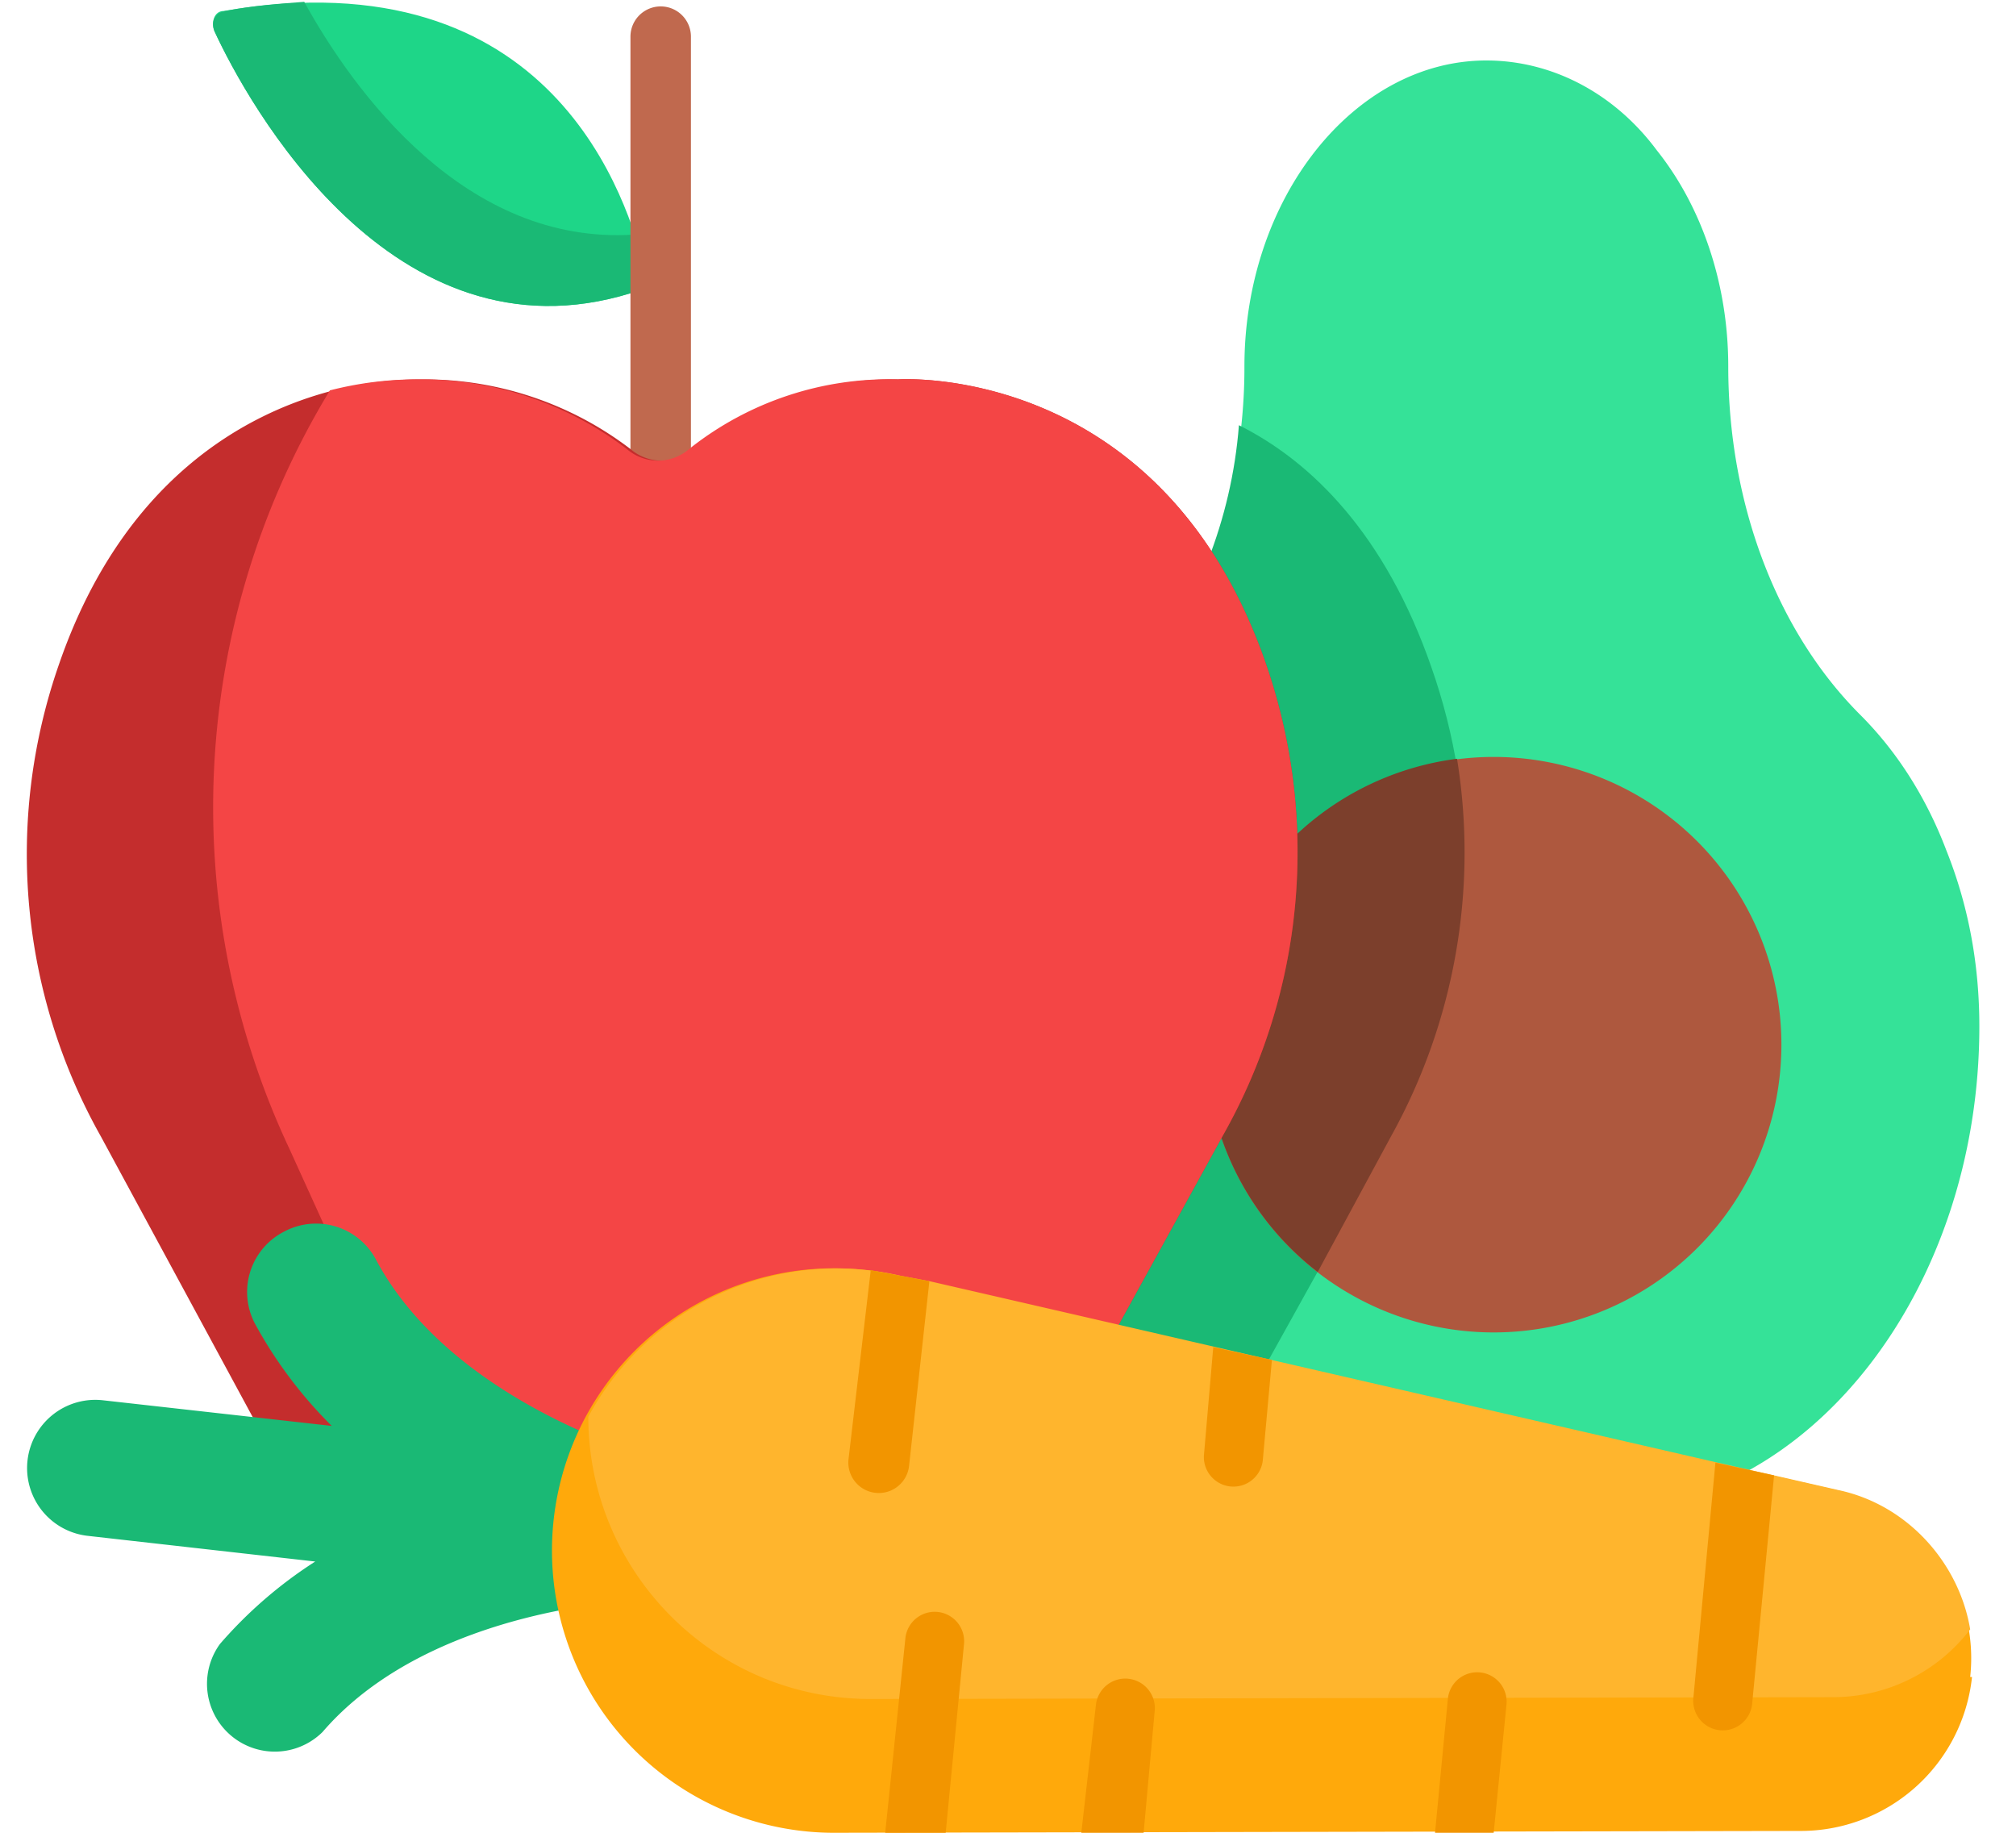 <svg version="1.1" id="Calque_1" xmlns="http://www.w3.org/2000/svg" x="0" y="0" viewBox="0 0 110 100" style="enable-background:new 0 0 110 100" xml:space="preserve"><style>.st1{fill:#1ab975}.st10{fill:#f29500}</style><path d="M108 56c0 14.5-9.4 26.4-20.8 26.4H75c-3.2 0-6.2-1-8.9-2.5-7.8-4.7-12-14.5-12-23.9 0-6.8 2.6-13 6.6-17 2.3-2.3 4-5.2 5.3-8.5A29.6 29.6 0 0 0 67.9 20c0-9.2 6-16.7 13.2-16.7 3.6 0 7 1.8 9.3 4.9 2.4 3 3.9 7.2 3.9 11.8 0 7.4 2.6 14.4 7.2 19 2 2 3.6 4.5 4.7 7.4 1.2 3 1.8 6.2 1.8 9.6z" style="fill:#35e298"/><path class="st1" d="M80 47.7c-.2 5-1.6 9.9-4 14.3L66 80c-7.8-4.7-12-14.5-12-23.9 0-6.8 2.6-13 6.6-17 2.3-2.3 4-5.2 5.3-8.5.9-2.3 1.5-4.8 1.7-7.4 4 2 8 6 10.5 13.2 1.3 3.7 1.9 7.5 1.8 11.4z"/><path d="M97.2 57a15.7 15.7 0 1 1-31.4 0 15.7 15.7 0 0 1 31.4 0z" style="fill:#ae583e"/><path d="M79.5 41.4a15.7 15.7 0 0 0-7.6 28l4-7.4a31.9 31.9 0 0 0 3.6-20.6z" style="fill:#7c3f2c"/><path d="M35.2 14.8c-.9-3.8-5-17.3-23-14.2-.5 0-.7.6-.5 1.1C13.5 5.6 21.4 20 34.4 16c.6-.2.9-.7.8-1.2z" style="fill:#1ed688"/><path class="st1" d="M34.4 16c-13 4-20.9-10.4-22.7-14.3-.2-.5 0-1 .6-1.1 1.5-.3 3-.4 4.3-.5 2.7 4.9 8.8 13.3 18 12.7l.6 2c0 .5-.2 1-.8 1.2z"/><path d="M36 26.6c-.9 0-1.6-.7-1.6-1.6V2a1.6 1.6 0 1 1 3.3 0V25c0 1-.8 1.6-1.7 1.6z" style="fill:#c0694e"/><path d="M66.7 62 55.3 82.7c-3 4.8-9.7 6.6-15 3.8a9.3 9.3 0 0 0-8.6 0c-5.1 2.7-11.9 1.2-15-3.8L5.5 62a31.4 31.4 0 0 1-2.3-25.7c3.5-10.2 10.3-13.8 15-15a19 19 0 0 1 4.7-.6h.4a18.5 18.5 0 0 1 11.1 3.8 2.6 2.6 0 0 0 3.4 0A17.5 17.5 0 0 1 49 20.7s14.4-1 20.1 15.6A31.4 31.4 0 0 1 66.7 62z" style="fill:#c42d2d"/><path d="M66.7 62 55.3 82.7c-3 4.8-9.7 6.6-15 3.8a9.3 9.3 0 0 0-8.6 0c-1.4.8-3 1.2-4.5 1.3L15.8 62.7A43.8 43.8 0 0 1 18 21.3a19 19 0 0 1 4.7-.6h.4a18.5 18.5 0 0 1 11.1 3.8 2.6 2.6 0 0 0 3.4 0A17.5 17.5 0 0 1 49 20.7s14.4-1 20.1 15.6A31.4 31.4 0 0 1 66.7 62z" style="fill:#f44545"/><path class="st1" d="M15.5 67.2a3.7 3.7 0 0 0-1.6 5 24 24 0 0 0 4.2 5.6L5.6 76.4a3.7 3.7 0 0 0-.8 7.4l12.4 1.4a24 24 0 0 0-5.2 4.5 3.7 3.7 0 0 0 5.6 4.8c4.3-5 12-7 18.5-7.3a3.7 3.7 0 0 0 .7-7.3c-.1 0-11.9-2.9-16.3-11.2a3.7 3.7 0 0 0-5-1.5z"/><path d="M107.6 91.5a9.4 9.4 0 0 1-9.4 8.4l-52.5.1A15.4 15.4 0 1 1 49 69.6l44.5 10.2 3.2.7 3.5.8a9.4 9.4 0 0 1 7.3 10.2z" style="fill:#ffa90b"/><path d="M107.5 88.9a9.4 9.4 0 0 1-7.5 3.7l-52.5.1c-8.6 0-15.4-7-15.4-15.4a15.4 15.4 0 0 1 17-7.7l1.6.3 43 9.9 3.1.7 3.5.8c3.8.8 6.6 4 7.2 7.6z" style="fill:#ffb52d"/><path class="st10" d="M96.8 80.5 95.6 93a1.6 1.6 0 0 1-3.2-.4l1.2-12.8 3.2.7zM52.6 89.7l-1 10.3h-3.3l1.1-10.6a1.6 1.6 0 1 1 3.2.3zM82.2 93l-.7 7h-3.2l.7-7.3a1.6 1.6 0 0 1 3.2.3zM69.4 74.2l-.5 5.5a1.6 1.6 0 0 1-3.2-.4l.5-5.8 3.2.7zM63 93.4l-.6 6.6H59l.8-7a1.6 1.6 0 0 1 3.2.4zM50.7 70l-1.1 10a1.6 1.6 0 0 1-3.3-.4l1.2-10.2v-.1l1.6.3 1.6.3z"/></svg>